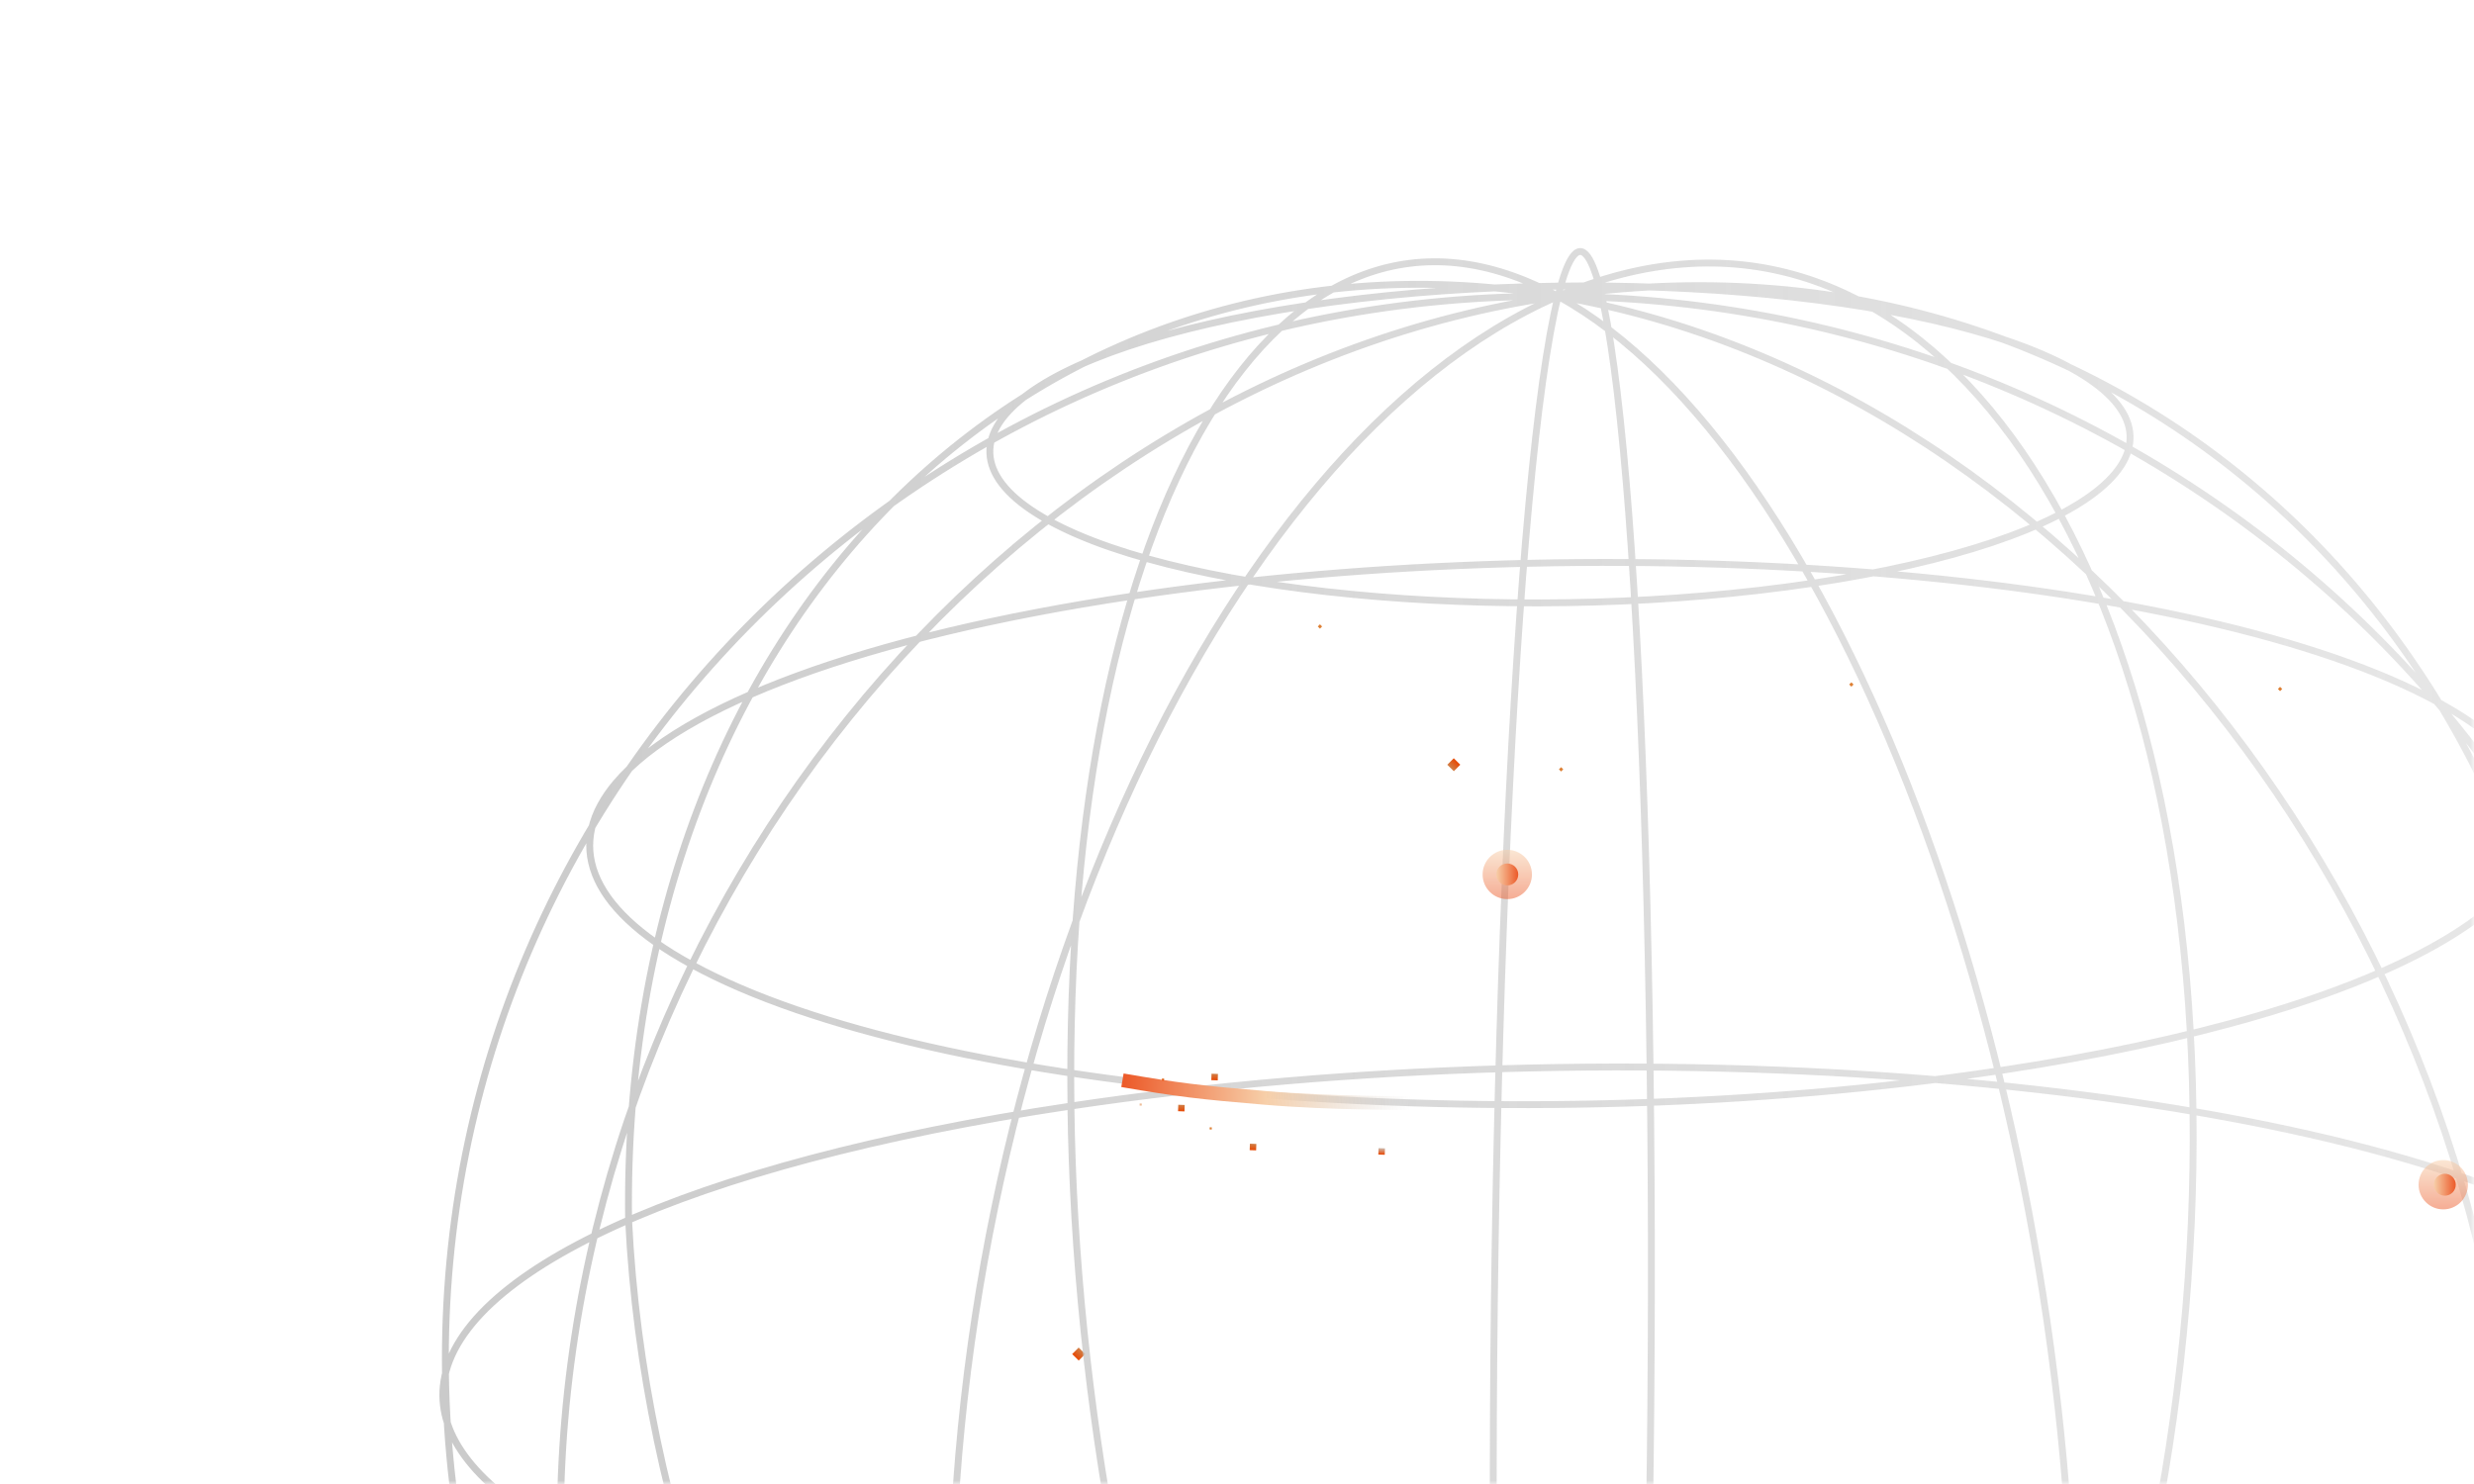 <svg width="360" height="216" viewBox="0 0 360 216" fill="none" xmlns="http://www.w3.org/2000/svg">
<g clip-path="url(#clip0_385_748)">
<mask id="mask0_385_748" style="mask-type:luminance" maskUnits="userSpaceOnUse" x="0" y="0" width="360" height="216">
<path d="M360 0H0V216H360V0Z" fill="white"/>
</mask>
<g mask="url(#mask0_385_748)">
<g filter="url(#filter0_f_385_748)">
<path d="M156.017 197.088L156.965 198.029L157.906 197.081L156.958 196.14L156.017 197.088Z" fill="url(#paint0_linear_385_748)"/>
</g>
<g filter="url(#filter1_f_385_748)">
<path d="M331.467 100.282L331.783 100.596L332.097 100.28L331.781 99.966L331.467 100.282Z" fill="url(#paint1_linear_385_748)"/>
</g>
<g filter="url(#filter2_f_385_748)">
<path d="M226.847 111.979L227.163 112.293L227.477 111.977L227.161 111.663L226.847 111.979Z" fill="url(#paint2_linear_385_748)"/>
</g>
<g filter="url(#filter3_f_385_748)">
<path d="M191.756 91.185L192.072 91.499L192.386 91.183L192.07 90.869L191.756 91.185Z" fill="url(#paint3_linear_385_748)"/>
</g>
<g filter="url(#filter4_f_385_748)">
<path d="M269.085 99.632L269.401 99.946L269.715 99.63L269.399 99.316L269.085 99.632Z" fill="url(#paint4_linear_385_748)"/>
</g>
<path d="M230.011 358.993C149.085 370.629 82.688 309.948 81.542 223.064M81.542 223.064C80.962 134.976 145.796 54.675 226.713 43.131M81.542 223.064C121.84 245.165 220.422 253.203 301.757 241.021C300.61 153.833 267.012 65.227 226.713 43.131M226.713 43.131C176.834 64.806 137.323 153.066 138.474 240.249C139.625 327.437 180.995 380.547 230.874 358.868M226.713 43.131C220.464 68.362 216.328 159.503 217.479 246.691C218.625 333.879 224.62 384.1 230.874 358.868M226.713 43.131C302.553 56.068 364.969 137.223 366.119 224.424C367.266 311.612 306.713 371.792 230.874 358.868M226.713 43.131C317.27 43.769 391.618 114.964 392.768 202.152C393.919 289.34 321.43 359.502 230.874 358.868M226.713 43.131C276.592 21.456 317.979 74.57 319.113 161.758C320.259 248.946 280.752 337.189 230.874 358.868M226.713 43.131C232.963 17.9 238.958 68.129 240.109 155.317C241.255 242.505 237.127 333.637 230.874 358.868M226.713 43.131C150.873 30.199 90.318 90.396 91.468 177.584C95.737 263.797 156.143 345.59 230.874 358.868M226.713 43.131C136.152 42.498 63.665 112.667 64.82 199.855C65.966 287.043 140.313 358.235 230.874 358.868M226.713 43.131C308.035 30.949 374.895 91.755 376.042 178.943M226.713 43.131C186.415 21.035 154.676 73.799 155.839 160.987M301.761 241.033C302.908 328.221 271.173 380.981 230.887 358.881L230.053 359.006M292.848 315.234C222.628 325.753 137.495 318.812 102.696 299.73C95.809 295.953 91.409 291.979 89.325 287.956C80.899 271.672 110.52 254.566 166.836 246.128C237.06 235.609 322.193 242.551 356.988 261.632C368.107 267.732 372.743 274.332 371.609 280.831M230.874 358.868C312.196 346.686 377.18 266.131 376.042 178.943M230.874 358.868C271.172 380.964 302.908 328.209 301.749 241.021C358.832 232.47 392.218 216.223 393.135 199.659M230.874 358.868C190.575 336.772 156.973 248.175 155.831 160.987C99.377 169.442 66.087 185.422 64.499 201.794C63.79 209.01 69.235 216.302 81.558 223.056M376.042 178.943C335.743 156.847 237.149 148.805 155.827 160.987C156.973 248.175 190.576 336.768 230.87 358.868M393.148 199.659C393.531 192.622 388.053 185.53 376.054 178.943M292.848 315.243C340.63 308.085 369.196 294.685 371.61 280.84M367.629 112.942C365.352 109.299 361.146 105.709 354.888 102.274C320.093 83.192 234.96 76.251 164.74 86.777C125.392 92.672 99.077 102.799 89.664 113.922M367.628 112.934C378.014 129.556 348.342 147.25 290.746 155.875C220.526 166.398 135.393 159.457 100.598 140.371C85.298 131.982 82.276 122.631 89.663 113.914M301.315 53.554C321.656 64.706 304.871 78.735 263.826 84.885C222.778 91.034 173.015 86.977 152.679 75.821C132.338 64.681 149.131 50.64 190.171 44.49C231.216 38.341 280.978 42.397 301.302 53.554M156.268 348.45C176.609 359.606 226.372 363.663 267.416 357.513C308.461 351.364 325.249 337.335 304.908 326.183C284.567 315.026 234.806 310.97 193.761 317.119C152.717 323.268 135.932 337.293 156.268 348.45Z" stroke="url(#paint5_linear_385_748)" stroke-miterlimit="10"/>
<g filter="url(#filter5_d_385_748)">
<path d="M205.194 160.554C205.194 160.554 193.814 160.617 184.2 159.811C174.586 159.006 171.425 158.63 163.33 157.234" stroke="url(#paint6_linear_385_748)" stroke-width="2"/>
</g>
<g filter="url(#filter6_f_385_748)">
<path d="M171.421 161.736L172.357 161.768L172.389 160.832L171.453 160.8L171.421 161.736Z" fill="url(#paint7_linear_385_748)"/>
</g>
<g filter="url(#filter7_f_385_748)">
<path d="M176.261 157.217L177.197 157.249L177.229 156.313L176.293 156.281L176.261 157.217Z" fill="url(#paint8_linear_385_748)"/>
</g>
<g filter="url(#filter8_f_385_748)">
<path d="M181.846 167.404L182.782 167.436L182.814 166.5L181.878 166.468L181.846 167.404Z" fill="url(#paint9_linear_385_748)"/>
</g>
<g filter="url(#filter9_f_385_748)">
<path d="M200.564 168.048L201.5 168.08L201.532 167.144L200.596 167.112L200.564 168.048Z" fill="url(#paint10_linear_385_748)"/>
</g>
<g filter="url(#filter10_f_385_748)">
<path d="M169.075 157.282L169.387 157.293L169.398 156.981L169.086 156.97L169.075 157.282Z" fill="url(#paint11_linear_385_748)"/>
</g>
<g filter="url(#filter11_f_385_748)">
<path d="M176.015 164.392L176.327 164.403L176.338 164.091L176.026 164.08L176.015 164.392Z" fill="url(#paint12_linear_385_748)"/>
</g>
<g filter="url(#filter12_f_385_748)">
<path d="M165.827 160.919L166.139 160.93L166.15 160.618L165.838 160.607L165.827 160.919Z" fill="url(#paint13_linear_385_748)" fill-opacity="0.5"/>
</g>
<g opacity="0.5" filter="url(#filter13_f_385_748)">
<path d="M219.33 130.87C221.313 130.87 222.92 129.263 222.92 127.28C222.92 125.297 221.313 123.69 219.33 123.69C217.347 123.69 215.74 125.297 215.74 127.28C215.74 129.263 217.347 130.87 219.33 130.87Z" fill="url(#paint14_linear_385_748)"/>
</g>
<path d="M219.33 128.875C220.211 128.875 220.926 128.161 220.926 127.28C220.926 126.399 220.211 125.685 219.33 125.685C218.449 125.685 217.735 126.399 217.735 127.28C217.735 128.161 218.449 128.875 219.33 128.875Z" fill="url(#paint15_linear_385_748)"/>
<g filter="url(#filter14_f_385_748)">
<path d="M212.49 111.305L211.542 110.364L210.601 111.312L211.549 112.253L212.49 111.305Z" fill="url(#paint16_linear_385_748)"/>
</g>
<g opacity="0.5" filter="url(#filter15_f_385_748)">
<path d="M355.526 176.027C357.509 176.027 359.116 174.42 359.116 172.437C359.116 170.454 357.509 168.847 355.526 168.847C353.543 168.847 351.936 170.454 351.936 172.437C351.936 174.42 353.543 176.027 355.526 176.027Z" fill="url(#paint17_linear_385_748)"/>
</g>
<path d="M355.751 174.035C356.632 174.035 357.346 173.321 357.346 172.44C357.346 171.559 356.632 170.844 355.751 170.844C354.87 170.844 354.156 171.559 354.156 172.44C354.156 173.321 354.87 174.035 355.751 174.035Z" fill="url(#paint18_linear_385_748)"/>
</g>
</g>
<defs>
<filter id="filter0_f_385_748" x="155.017" y="195.14" width="3.889" height="3.889" filterUnits="userSpaceOnUse" color-interpolation-filters="sRGB">
<feFlood flood-opacity="0" result="BackgroundImageFix"/>
<feBlend mode="normal" in="SourceGraphic" in2="BackgroundImageFix" result="shape"/>
<feGaussianBlur stdDeviation="0.5" result="effect1_foregroundBlur_385_748"/>
</filter>
<filter id="filter1_f_385_748" x="330.467" y="98.966" width="2.63" height="2.63" filterUnits="userSpaceOnUse" color-interpolation-filters="sRGB">
<feFlood flood-opacity="0" result="BackgroundImageFix"/>
<feBlend mode="normal" in="SourceGraphic" in2="BackgroundImageFix" result="shape"/>
<feGaussianBlur stdDeviation="0.5" result="effect1_foregroundBlur_385_748"/>
</filter>
<filter id="filter2_f_385_748" x="225.847" y="110.663" width="2.63" height="2.63" filterUnits="userSpaceOnUse" color-interpolation-filters="sRGB">
<feFlood flood-opacity="0" result="BackgroundImageFix"/>
<feBlend mode="normal" in="SourceGraphic" in2="BackgroundImageFix" result="shape"/>
<feGaussianBlur stdDeviation="0.5" result="effect1_foregroundBlur_385_748"/>
</filter>
<filter id="filter3_f_385_748" x="190.756" y="89.869" width="2.63" height="2.63" filterUnits="userSpaceOnUse" color-interpolation-filters="sRGB">
<feFlood flood-opacity="0" result="BackgroundImageFix"/>
<feBlend mode="normal" in="SourceGraphic" in2="BackgroundImageFix" result="shape"/>
<feGaussianBlur stdDeviation="0.5" result="effect1_foregroundBlur_385_748"/>
</filter>
<filter id="filter4_f_385_748" x="268.085" y="98.316" width="2.63" height="2.63" filterUnits="userSpaceOnUse" color-interpolation-filters="sRGB">
<feFlood flood-opacity="0" result="BackgroundImageFix"/>
<feBlend mode="normal" in="SourceGraphic" in2="BackgroundImageFix" result="shape"/>
<feGaussianBlur stdDeviation="0.5" result="effect1_foregroundBlur_385_748"/>
</filter>
<filter id="filter5_d_385_748" x="159.16" y="152.249" width="50.039" height="13.306" filterUnits="userSpaceOnUse" color-interpolation-filters="sRGB">
<feFlood flood-opacity="0" result="BackgroundImageFix"/>
<feColorMatrix in="SourceAlpha" type="matrix" values="0 0 0 0 0 0 0 0 0 0 0 0 0 0 0 0 0 0 127 0" result="hardAlpha"/>
<feOffset/>
<feGaussianBlur stdDeviation="2"/>
<feComposite in2="hardAlpha" operator="out"/>
<feColorMatrix type="matrix" values="0 0 0 0 0.867 0 0 0 0 0.49 0 0 0 0 0.192 0 0 0 0.4 0"/>
<feBlend mode="normal" in2="BackgroundImageFix" result="effect1_dropShadow_385_748"/>
<feBlend mode="normal" in="SourceGraphic" in2="effect1_dropShadow_385_748" result="shape"/>
</filter>
<filter id="filter6_f_385_748" x="170.421" y="159.8" width="2.968" height="2.968" filterUnits="userSpaceOnUse" color-interpolation-filters="sRGB">
<feFlood flood-opacity="0" result="BackgroundImageFix"/>
<feBlend mode="normal" in="SourceGraphic" in2="BackgroundImageFix" result="shape"/>
<feGaussianBlur stdDeviation="0.5" result="effect1_foregroundBlur_385_748"/>
</filter>
<filter id="filter7_f_385_748" x="175.261" y="155.281" width="2.968" height="2.968" filterUnits="userSpaceOnUse" color-interpolation-filters="sRGB">
<feFlood flood-opacity="0" result="BackgroundImageFix"/>
<feBlend mode="normal" in="SourceGraphic" in2="BackgroundImageFix" result="shape"/>
<feGaussianBlur stdDeviation="0.5" result="effect1_foregroundBlur_385_748"/>
</filter>
<filter id="filter8_f_385_748" x="180.846" y="165.468" width="2.968" height="2.968" filterUnits="userSpaceOnUse" color-interpolation-filters="sRGB">
<feFlood flood-opacity="0" result="BackgroundImageFix"/>
<feBlend mode="normal" in="SourceGraphic" in2="BackgroundImageFix" result="shape"/>
<feGaussianBlur stdDeviation="0.5" result="effect1_foregroundBlur_385_748"/>
</filter>
<filter id="filter9_f_385_748" x="199.564" y="166.112" width="2.968" height="2.968" filterUnits="userSpaceOnUse" color-interpolation-filters="sRGB">
<feFlood flood-opacity="0" result="BackgroundImageFix"/>
<feBlend mode="normal" in="SourceGraphic" in2="BackgroundImageFix" result="shape"/>
<feGaussianBlur stdDeviation="0.5" result="effect1_foregroundBlur_385_748"/>
</filter>
<filter id="filter10_f_385_748" x="168.075" y="155.97" width="2.323" height="2.323" filterUnits="userSpaceOnUse" color-interpolation-filters="sRGB">
<feFlood flood-opacity="0" result="BackgroundImageFix"/>
<feBlend mode="normal" in="SourceGraphic" in2="BackgroundImageFix" result="shape"/>
<feGaussianBlur stdDeviation="0.5" result="effect1_foregroundBlur_385_748"/>
</filter>
<filter id="filter11_f_385_748" x="175.015" y="163.08" width="2.323" height="2.323" filterUnits="userSpaceOnUse" color-interpolation-filters="sRGB">
<feFlood flood-opacity="0" result="BackgroundImageFix"/>
<feBlend mode="normal" in="SourceGraphic" in2="BackgroundImageFix" result="shape"/>
<feGaussianBlur stdDeviation="0.5" result="effect1_foregroundBlur_385_748"/>
</filter>
<filter id="filter12_f_385_748" x="164.827" y="159.607" width="2.323" height="2.323" filterUnits="userSpaceOnUse" color-interpolation-filters="sRGB">
<feFlood flood-opacity="0" result="BackgroundImageFix"/>
<feBlend mode="normal" in="SourceGraphic" in2="BackgroundImageFix" result="shape"/>
<feGaussianBlur stdDeviation="0.5" result="effect1_foregroundBlur_385_748"/>
</filter>
<filter id="filter13_f_385_748" x="205.74" y="113.69" width="27.18" height="27.18" filterUnits="userSpaceOnUse" color-interpolation-filters="sRGB">
<feFlood flood-opacity="0" result="BackgroundImageFix"/>
<feBlend mode="normal" in="SourceGraphic" in2="BackgroundImageFix" result="shape"/>
<feGaussianBlur stdDeviation="5" result="effect1_foregroundBlur_385_748"/>
</filter>
<filter id="filter14_f_385_748" x="209.601" y="109.364" width="3.889" height="3.889" filterUnits="userSpaceOnUse" color-interpolation-filters="sRGB">
<feFlood flood-opacity="0" result="BackgroundImageFix"/>
<feBlend mode="normal" in="SourceGraphic" in2="BackgroundImageFix" result="shape"/>
<feGaussianBlur stdDeviation="0.5" result="effect1_foregroundBlur_385_748"/>
</filter>
<filter id="filter15_f_385_748" x="341.936" y="158.847" width="27.179" height="27.18" filterUnits="userSpaceOnUse" color-interpolation-filters="sRGB">
<feFlood flood-opacity="0" result="BackgroundImageFix"/>
<feBlend mode="normal" in="SourceGraphic" in2="BackgroundImageFix" result="shape"/>
<feGaussianBlur stdDeviation="5" result="effect1_foregroundBlur_385_748"/>
</filter>
<linearGradient id="paint0_linear_385_748" x1="156.491" y1="197.558" x2="157.432" y2="196.61" gradientUnits="userSpaceOnUse">
<stop stop-color="#E84803"/>
<stop offset="1" stop-color="#D08048"/>
</linearGradient>
<linearGradient id="paint1_linear_385_748" x1="331.625" y1="100.439" x2="331.939" y2="100.122" gradientUnits="userSpaceOnUse">
<stop stop-color="#DC7C2E"/>
<stop offset="1" stop-color="#DE8239"/>
</linearGradient>
<linearGradient id="paint2_linear_385_748" x1="227.006" y1="112.137" x2="227.319" y2="111.821" gradientUnits="userSpaceOnUse">
<stop stop-color="#DC7C2E"/>
<stop offset="1" stop-color="#DE8239"/>
</linearGradient>
<linearGradient id="paint3_linear_385_748" x1="191.914" y1="91.342" x2="192.227" y2="91.026" gradientUnits="userSpaceOnUse">
<stop stop-color="#DC7C2E"/>
<stop offset="1" stop-color="#DE8239"/>
</linearGradient>
<linearGradient id="paint4_linear_385_748" x1="269.243" y1="99.789" x2="269.557" y2="99.472" gradientUnits="userSpaceOnUse">
<stop stop-color="#DC7C2E"/>
<stop offset="1" stop-color="#DE8239"/>
</linearGradient>
<linearGradient id="paint5_linear_385_748" x1="-66.568" y1="115.64" x2="393.166" y2="115.64" gradientUnits="userSpaceOnUse">
<stop stop-color="#BABABA"/>
<stop offset="1" stop-color="#DADADA" stop-opacity="0.6"/>
</linearGradient>
<linearGradient id="paint6_linear_385_748" x1="205.233" y1="160.751" x2="163.541" y2="159.478" gradientUnits="userSpaceOnUse">
<stop stop-color="#D5D2CF" stop-opacity="0"/>
<stop offset="0.505" stop-color="#F7CFA9"/>
<stop offset="1" stop-color="#EC5B2A"/>
</linearGradient>
<linearGradient id="paint7_linear_385_748" x1="171.888" y1="161.752" x2="171.921" y2="160.815" gradientUnits="userSpaceOnUse">
<stop stop-color="#E84803"/>
<stop offset="1" stop-color="#D08048"/>
</linearGradient>
<linearGradient id="paint8_linear_385_748" x1="176.729" y1="157.233" x2="176.761" y2="156.296" gradientUnits="userSpaceOnUse">
<stop stop-color="#E84803"/>
<stop offset="1" stop-color="#D08048"/>
</linearGradient>
<linearGradient id="paint9_linear_385_748" x1="182.314" y1="167.42" x2="182.346" y2="166.484" gradientUnits="userSpaceOnUse">
<stop stop-color="#E84803"/>
<stop offset="1" stop-color="#D08048"/>
</linearGradient>
<linearGradient id="paint10_linear_385_748" x1="201.032" y1="168.064" x2="201.064" y2="167.128" gradientUnits="userSpaceOnUse">
<stop stop-color="#E84803"/>
<stop offset="1" stop-color="#CDBBAE"/>
</linearGradient>
<linearGradient id="paint11_linear_385_748" x1="169.231" y1="157.288" x2="169.242" y2="156.976" gradientUnits="userSpaceOnUse">
<stop stop-color="#E84803"/>
<stop offset="1" stop-color="#DE8239"/>
</linearGradient>
<linearGradient id="paint12_linear_385_748" x1="176.171" y1="164.397" x2="176.182" y2="164.086" gradientUnits="userSpaceOnUse">
<stop stop-color="#DC7C2E"/>
<stop offset="1" stop-color="#DE8239"/>
</linearGradient>
<linearGradient id="paint13_linear_385_748" x1="165.983" y1="160.925" x2="165.994" y2="160.613" gradientUnits="userSpaceOnUse">
<stop stop-color="#DC7C2E"/>
<stop offset="1" stop-color="#DE8239"/>
</linearGradient>
<linearGradient id="paint14_linear_385_748" x1="219.33" y1="123.691" x2="219.33" y2="130.87" gradientUnits="userSpaceOnUse">
<stop stop-color="#F7CFA9"/>
<stop offset="1" stop-color="#EC5B2A"/>
</linearGradient>
<linearGradient id="paint15_linear_385_748" x1="217.731" y1="125.684" x2="220.904" y2="125.684" gradientUnits="userSpaceOnUse">
<stop stop-color="#F7CFA9"/>
<stop offset="1" stop-color="#EC5B2A"/>
</linearGradient>
<linearGradient id="paint16_linear_385_748" x1="212.016" y1="110.835" x2="211.075" y2="111.783" gradientUnits="userSpaceOnUse">
<stop stop-color="#E84803"/>
<stop offset="1" stop-color="#D08048"/>
</linearGradient>
<linearGradient id="paint17_linear_385_748" x1="355.526" y1="168.847" x2="355.526" y2="176.027" gradientUnits="userSpaceOnUse">
<stop stop-color="#F7CFA9"/>
<stop offset="1" stop-color="#EC5B2A"/>
</linearGradient>
<linearGradient id="paint18_linear_385_748" x1="354.152" y1="170.845" x2="357.324" y2="170.844" gradientUnits="userSpaceOnUse">
<stop stop-color="#F7CFA9"/>
<stop offset="1" stop-color="#EC5B2A"/>
</linearGradient>
<clipPath id="clip0_385_748">
<rect width="360" height="216" fill="white"/>
</clipPath>
</defs>
</svg>

